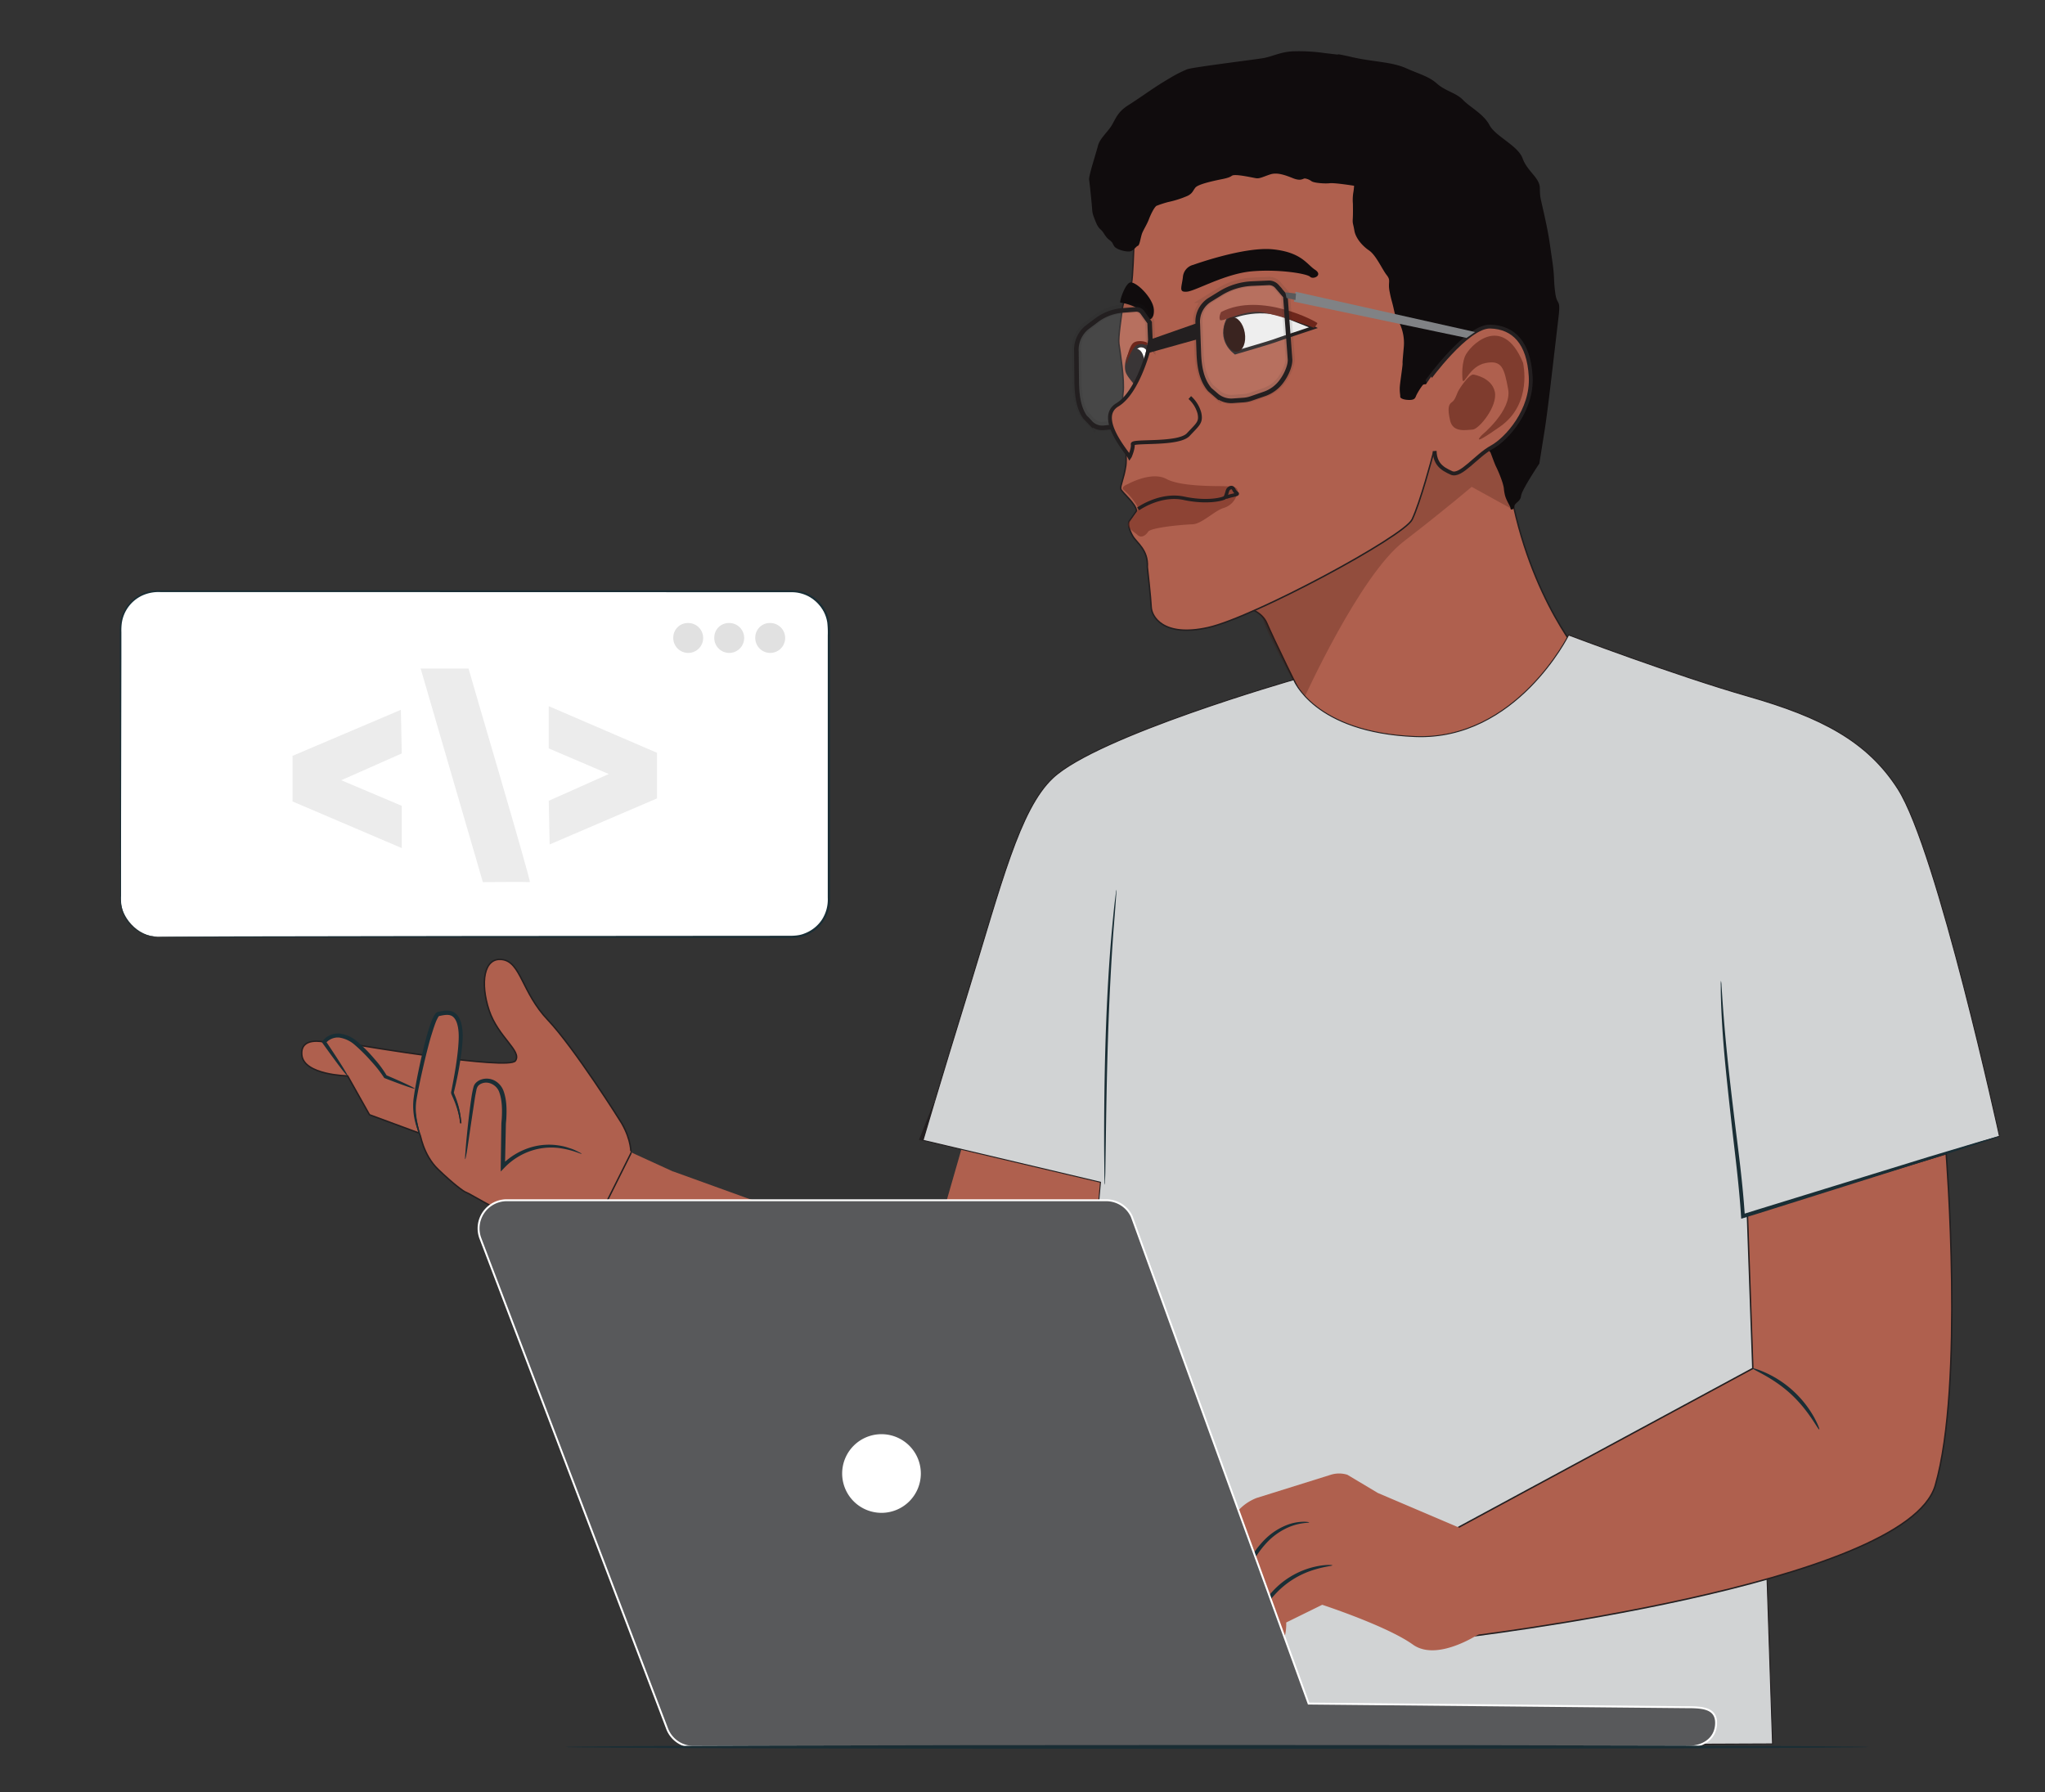 <svg id="Layer_1" data-name="Layer 1" xmlns="http://www.w3.org/2000/svg" viewBox="0 0 1062.64 931.4"><rect x="0" y="0" width="1062.64" height="931.4" fill="#333333" stroke="none"/><path d="M823.71,343.61s-28.88-31.67-39.19-90.53-60.07-80.43-96.82-41.75-40.13,104.41-40.13,104.41,8,1.65,10.74,8.18,16.72,35.61,25.5,52.39,44.19,69.27,46.61,79.22S906,491.1,823.71,343.61Z" fill="#af604e" stroke="#231f20" stroke-miterlimit="10" stroke-width="0.75"/><path d="M641.94,310.78s13.58,6.36,14.8,12.24,20.56,40.6,20.56,40.6,29-64.41,52.11-82.24S764.71,253,764.71,253l20.19,11.13s9.05-3.9,5.68-20.05-22.6-31.29-31.44-33.27-42.34-5.43-55.13,6-28.9,34.82-36.87,45.82S641.94,310.78,641.94,310.78Z" fill="#38110a" opacity="0.24"/><path d="M589.14,128.85s-.52,15.69-1.18,18.24-4.29,9.17-4.77,13.29-2.24,15-1.78,18.29,3.11,19.34,2.14,25.56S586,235.37,585,242.06s-3,10.39-2.61,12.05,8.11,7.75,8.15,11.46c0,0-2.87,4.14-3.71,5.23s-.31,4.2,1.77,7.79,8.13,7.1,7.6,16.17c0,0,1.82,16.09,2,20.76s6,15.86,29.56,10.62,101.74-47.31,106-56.13,10.68-33.13,10.68-33.13S800,157.07,783.8,114.72s-70.22-76.25-101.51-72S584,53.05,589.14,128.85Z" fill="#af604e" stroke="#231f20" stroke-miterlimit="10" stroke-width="0.75"/><path d="M600.88,107c-1.18.94-2.81,4.15-3.85,6.89s-2.78,5.41-3.53,7.29-1.28,6.29-2.2,6.55-2.27,2.59-4.1,2.92-7.07-.83-8.27-2.76-.52-1.67-2.66-3.35-2.61-3.71-4.23-5.15-2.18-2.77-3.42-6-.91-3-1.39-8-1-10-1.29-12,3.56-13.55,4.56-17.55,5.35-7.44,7.37-11,3.12-6.8,8.35-10.12,9.52-6.41,13.21-8.85,5.42-3.48,8.69-5.42A65.82,65.82,0,0,1,616.88,36c2.44-1,34.12-4.91,39.23-5.74s9.47-3.43,16.18-3.6a94.38,94.38,0,0,1,16.12.93l7.07.83s-2.75-1,7.48,1.35,20.25,2.36,27.51,5.6,11.92,4.26,16.24,8.11,9.95,4.74,13.57,8.51S770.9,59.19,774,65.05s14.76,10.56,17.2,17.29,8.86,10,8.95,15.37.21,4.32,2.54,15,2.44,12.82,3.84,22.29.65,9.75,1.59,17,2.89,2.84,1.78,12.38l-3.1,26.5c-1.11,9.54-2.89,24.73-4.23,33.16l-2.69,16.88s-9.11,13.61-9.49,16.79-3.25,3.38-3.49,5.38-2.09,2.09-2,1.08-2.29-3.91-3-7.33-.09-2.28-1.1-5.86a63.78,63.78,0,0,0-3.62-8.9c-.94-2.14-2.37-6.24-2.66-6.87s-27.42-35-30-35.14-4.56-.78-5.26.1a33.52,33.52,0,0,0-3.22,5.11c-.65,1.48-.78,2.54-3.53,2.57s-5-.71-4.92-1.77-.52-2.68-.08-6.45,1.38-9.81,1.31-10.71.09-2.32.63-8.52a23.86,23.86,0,0,0-2.14-12.25c-.72-1.51-1.78-1.64-2.95-7s-1.27-4.44-2.28-9.57.84-5.64-1.5-8.59-5.54-10.38-9.19-12.84-7-6.54-7.62-10.32-1-3.46-.83-6.18.08-5.84.07-7.75a24.73,24.73,0,0,1,.17-5.59,29.88,29.88,0,0,0,.44-3.77S693.55,94.92,691,95.22s-8-.1-9.43-1a7.71,7.71,0,0,0-3.53-1.48c-1,0-2,1.56-6.19-.13s-8.23-3.11-11.71-2-5.53,2.34-7.51,2S645,91,642,91s-.63.82-6.86,2.07-12.69,2.81-14,4.45-1.41,2.88-3.9,4.2A52.52,52.52,0,0,1,607,105,55.25,55.25,0,0,0,600.88,107Z" fill="#100c0d"/><path d="M741.88,197.67s20.38-28.3,32.51-27.95,20,8.42,21,25.9S783,228.19,775.11,232.47,759,248,754.22,245.78s-10.87-5-8-17.76S741.88,197.67,741.88,197.67Z" fill="#af604e" stroke="#231f20" stroke-miterlimit="10" stroke-width="2"/><path d="M760,197.58s-.85-7,1.2-12.28,19.3-23.17,30.19,3.17c0,0,5.17,21.14-11.75,33.12s-9.6,4.49-9.6,4.49,15.67-12.79,13.64-23.77-3.22-15.32-11.74-13.64S760.94,200.28,760,197.58Z" fill="#63291b" opacity="0.63"/><path d="M765.74,194.67s9.33,1.45,11,8.89-8.19,19.54-11.52,19.69S755,225,753.52,218.55s-.75-8.39.88-9.51,2.16-3.15,3.05-5.19S763.54,194.17,765.74,194.67Z" fill="#63291b" opacity="0.63"/><path d="M620.07,137.63a7.08,7.08,0,0,0-5.4,6.36c-.64,5.47-2.36,8,2.16,7.59s19.71-9.34,33.64-10.57,28.69,1.2,30.29,2.82,6.9-.8,2.57-3.64-7-9.05-21.85-10.61S620.07,137.63,620.07,137.63Z" fill="#100c0d"/><path d="M582.12,157.27s12,1.4,13.63,8.93c0,0,4.18,1,3.84-5.28s-10-15.49-12.68-14S581.65,156.68,582.12,157.27Z" fill="#100c0d"/><path d="M586.13,251.56s12.21-6.87,20.06-2.61,28.36,3.55,29.89,3.73,7.21-.47,7,2.61a10.2,10.2,0,0,1-7.22,8.7c-4.7,1.36-11.36,8.34-16.27,8.49s-21.56,1.65-23,3.87-3.74,3.38-5.56,1.62-6.92-4.15-3.78-7.49,4.76-6,3.33-8.08a34.34,34.34,0,0,0-6.73-7.83C582.08,253.06,586.13,251.56,586.13,251.56Z" fill="#6d291d" opacity="0.51"/><path d="M591.43,264.47s11.4-8.15,23.74-5.52,20.49.37,21.29-.37,1.2-3.64,1.72-4.25,2.1-1.9,3,.17,3.3,2,.22,2.76a39.12,39.12,0,0,0-4.37,1.19" fill="none" stroke="#231f20" stroke-miterlimit="10" stroke-width="1.79"/><path d="M586,192.76c-1.12-4.14,1.81-11.87,5.85-13.29a4.55,4.55,0,0,1,3.3.44c2.47,1.57,5.3,6.4,5,9.31s-4.52,12.09-5.73,12.64-2.83,2.85-2.81-.4C591.59,199.9,586.76,195.57,586,192.76Z" fill="#fff" stroke="#231f20" stroke-miterlimit="10" stroke-width="2.39"/><ellipse cx="590.39" cy="189.85" rx="7.37" ry="3.22" transform="translate(393.96 778.08) rotate(-89.36)" fill="#231f20" stroke="#231f20" stroke-miterlimit="10" stroke-width="2.39"/><path d="M638.5,165.32s14.82-6.8,29.37-1.07,14.88,5.95,14.88,5.95-19.74,6.55-20.88,7.05-19.92,6-19.92,6S632.42,177,638.5,165.32Z" fill="#ececec" stroke="#231f20" stroke-miterlimit="10" stroke-width="1.79"/><path d="M634.54,162.14s-1.34,2.35-.65,4.05,12.63-5.42,21.85-3.9,26.41,7.66,26.74,8,2-1.82,2.06-2.35S655.32,151.41,634.54,162.14Z" fill="#6d261b"/><ellipse cx="641.46" cy="173.82" rx="5.43" ry="9.06" transform="translate(-20.21 111.59) rotate(-9.79)" fill="#250c08"/><path d="M659.18,146.29l-8.47.38a34.19,34.19,0,0,0-16.4,5l-5.5,3.38a13.38,13.38,0,0,0-6.33,12.51l.54,15.24c.24,6.74,1.29,13.75,5.64,18.9l3.46,3a11.8,11.8,0,0,0,8.58,2.87l5.65-.4a14.54,14.54,0,0,0,3.74-.76l7-2.41a18.57,18.57,0,0,0,9.42-7.27l.4-.61c1.72-2.58,3.64-6.86,3.52-9.95L668,153.34l-4.41-5.14A5.46,5.46,0,0,0,659.18,146.29Z" fill="#fff" stroke="#231f20" stroke-miterlimit="10" stroke-width="4.78" opacity="0.1"/><path d="M659.09,147l-8.46.38a34.14,34.14,0,0,0-16.4,5l-5.5,3.38a13.38,13.38,0,0,0-6.33,12.52l.54,15.24c.24,6.74,1.29,13.75,5.64,18.9l3.46,3a11.82,11.82,0,0,0,8.58,2.86l5.65-.39a15,15,0,0,0,3.74-.76l7-2.41a18.52,18.52,0,0,0,9.41-7.28l.41-.6c1.71-2.58,3.64-6.86,3.51-10l-2.42-32.87-4.41-5.15A5.52,5.52,0,0,0,659.09,147Z" fill="none" stroke="#231f20" stroke-miterlimit="10" stroke-width="2.39"/><path d="M590.23,160.08l-7,.54a26.25,26.25,0,0,0-13.7,5.35l-4.63,3.49a15,15,0,0,0-5.49,12.61l.14,15.19c.06,6.72.79,13.69,4.3,18.75l2.8,2.92a8.46,8.46,0,0,0,7.06,2.69l4.69-.51a10.53,10.53,0,0,0,3.12-.83l5.84-2.54a17.25,17.25,0,0,0,7.94-7.45l.35-.62c1.47-2.6,3.15-6.91,3.11-10l-1.35-32.75-3.55-5A4,4,0,0,0,590.23,160.08Z" fill="#fff" stroke="#231f20" stroke-miterlimit="10" stroke-width="4.78" opacity="0.1"/><path d="M590.15,160.79l-7,.54a26.09,26.09,0,0,0-13.69,5.35l-4.63,3.49a15,15,0,0,0-5.5,12.61l.15,15.19c.06,6.72.79,13.69,4.29,18.74l2.81,2.93a8.46,8.46,0,0,0,7.06,2.69l4.69-.51a10.87,10.87,0,0,0,3.12-.84l5.83-2.54a17.25,17.25,0,0,0,8-7.44l.35-.62c1.47-2.61,3.15-6.91,3.11-10l-1.35-32.74-3.56-5A4,4,0,0,0,590.15,160.79Z" fill="none" stroke="#231f20" stroke-miterlimit="10" stroke-width="2.39"/><path d="M618.25,206.61a16.75,16.75,0,0,1,5,8.1c1,4.78-.66,5.65-5.78,11.14s-29.26,2.94-28.88,5-1.45,6.28-1.45,6.28l-.22.33c-1.32-2.48-17.3-20.46-6.32-27.06s16.59-30.11,16.59-30.11" fill="#af604e" stroke="#231f20" stroke-miterlimit="10" stroke-width="2"/><path d="M595.29,179.34a4.92,4.92,0,0,0-4.79.16c-2.21,1.53-4.42,7.18-4.42,7.18l-.52,2.38s-.54-.48-.18-2.05,1.46-6.87,3.4-8.67,6.8-.94,7.36-.1S595.29,179.34,595.29,179.34Z" fill="#6d261b"/><polygon points="673.2 151.62 766.48 172.55 762.06 175.62 672.36 156.78 673.2 151.62" fill="#808285"/><polygon points="673.44 152.59 667.88 151.9 668.5 154.88 673.16 155.91 673.44 152.59" fill="#58595b"/><polygon points="598.74 178.63 620.63 170.94 620.73 174.25 598.37 180.49 598.74 178.63" fill="#231f20" stroke="#231f20" stroke-miterlimit="10" stroke-width="4.78"/><polygon points="742.27 234.66 746.97 234.25 750.3 208.86 743.72 195.68 739.7 201.53 739.78 221.24 742.27 234.66" fill="#af604e"/><polygon points="323.44 596.81 349.66 608.8 323.13 662.89 302.21 639.18 323.44 596.81" fill="#af604e"/><path d="M323.07,583.78c-.56-1-24.71-39.32-38.37-53.7s-14-30.09-23.72-31.4-11.5,12.35-6.83,26.37,17.26,21.2,13.66,26.24-81.39-8.1-81.39-8.1-10.06-10.28-18-1.66c0,0-12.54-3-11.58,6.76,1,10.43,23.8,10.86,23.8,10.86L192,579.33,218.21,589s1.6,11.15,9.43,18.69,13.57,11.83,14.65,12,24.44,14.58,36.3,17.46,27.68,5.39,27.68,5.39l21.56-43.13S328.29,592.86,323.07,583.78Z" fill="#af604e" stroke="#231f20" stroke-miterlimit="10" stroke-width="0.75"/><path d="M218.5,590.49s-3.89-9.73-2.95-18,8.71-44.75,12.24-45.45,9.66-2.83,11.31,7.06-4,33.28-4,33.83,3.67,7.15,4.31,15.86" fill="#af604e" stroke="#231f20" stroke-miterlimit="10" stroke-width="0.75"/><path d="M239.4,583.82c-.19,0-.36-1.84-1.17-5.06a51.94,51.94,0,0,0-1.82-5.75c-.43-1.1-.91-2.26-1.47-3.48l-.42-1a2.26,2.26,0,0,1,0-1.43c.14-.71.28-1.42.42-2.16,1.11-5.87,2.44-12.88,3.15-20.69.3-3.89.59-8.06-.49-12-.55-1.91-1.53-3.72-3.15-4.42s-3.75-.34-6,.17c-.41-.19-.92.88-1.39,1.8s-.85,2-1.21,3c-.73,2.06-1.36,4.15-2,6.2-1.18,4.12-2.19,8.15-3.12,12-1.81,7.68-3.34,14.67-4.31,20.52s.23,10.6.87,13.82,1.32,5,1.17,5.07-1-1.62-2-4.84a34.51,34.51,0,0,1-1.6-14.27c.8-6,2.16-13,3.88-20.76.87-3.88,1.84-7.94,3-12.12.59-2.09,1.22-4.21,2-6.35a34.19,34.19,0,0,1,1.28-3.22,10.15,10.15,0,0,1,.92-1.65,3.72,3.72,0,0,1,.77-.88,2.81,2.81,0,0,1,.85-.42l.4-.09c2.16-.46,4.78-1.12,7.33,0s3.74,3.7,4.35,5.84c1.19,4.48.79,8.79.44,12.75a177.75,177.75,0,0,1-3.65,20.83c-.17.72-.34,1.43-.5,2.13-.07.48-.17.42-.07.62l.36.93c.51,1.25,1,2.47,1.34,3.61a42.73,42.73,0,0,1,1.5,6C239.64,581.93,239.52,583.81,239.4,583.82Z" fill="#1a2e35"/><path d="M302.21,599.6c-.15.39-4.27-2-11.95-3a32.9,32.9,0,0,0-13.57,1.24,34.48,34.48,0,0,0-14.63,9.07l-1.86,1.93,0-2.63c.1-6.95.21-14.51.33-22.41v-.11c.07-.77.14-1.6.21-2.43.25-4.67.16-9.41-1.22-13.38-1.22-3.93-5.57-6.17-9-4.88a4.93,4.93,0,0,0-2.1,1.37,5.06,5.06,0,0,0-.9,2.33c-.42,1.86-.73,3.75-1,5.56L245,582.35c-.86,5.87-1.59,10.79-2.16,14.71-.55,3.47-.95,5.4-1.12,5.36s0-1.95.26-5.46.76-8.56,1.46-14.81c.36-3.12.77-6.54,1.29-10.21.27-1.84.54-3.73,1-5.71.09-.49.25-1,.38-1.53a5.06,5.06,0,0,1,.88-1.65,7,7,0,0,1,3-2,8.84,8.84,0,0,1,7,.52,10,10,0,0,1,4.71,5.52c1.61,4.59,1.64,9.43,1.4,14.29-.08.87-.15,1.74-.22,2.55v-.11c-.17,7.9-.33,15.46-.48,22.41l-1.82-.7a35.61,35.61,0,0,1,15.7-9.39,32.9,32.9,0,0,1,14.25-.82,28,28,0,0,1,5.18,1.28A20.53,20.53,0,0,1,299.3,598C301.25,598.94,302.26,599.49,302.21,599.6Z" fill="#1a2e35"/><path d="M215.4,565.71c-.14.34-6.2-1.79-15.48-5.38l-.26-.1-.19-.31a63.62,63.62,0,0,0-6.57-8.36,86,86,0,0,0-8.77-8.71,15.55,15.55,0,0,0-8.06-3.65,8.34,8.34,0,0,0-6.82,2.91V541c3.57,5.31,6.51,9.79,8.51,13s3.08,5.07,2.9,5.2-1.57-1.55-3.86-4.54-5.45-7.32-9.17-12.51l-.41-.58.42-.56a10.2,10.2,0,0,1,8.53-3.91,17.2,17.2,0,0,1,9.32,4.05,77.41,77.41,0,0,1,9,9.07,56.35,56.35,0,0,1,6.57,8.92l-.46-.42C209.73,562.63,215.54,565.36,215.4,565.71Z" fill="#1a2e35"/><path d="M541.47,535.45l-6.54,1L516,540.19,482.46,656.75l-132.8-48-43.39,33.78s207.16,138,237.64,114.24S598.4,605.28,598.4,605.28C598.74,606.11,541.47,535.45,541.47,535.45Z" fill="#af604e"/><path d="M503.22,514.74c17-55.12,26.56-94.06,43.77-110.35,23.19-21.95,125.23-51.15,125.23-51.15s10.51,27.45,63.12,29.55S815.11,330,815.11,330s55.37,21,93.55,31.92c37.62,10.8,61.67,23.21,77.56,48.09,20.55,32.15,52.77,180.52,52.77,180.52L908,631l7.9,120.22,5.17,155.08L547.51,907.8c0-27.25,24.33-293.39,24.33-293.39l-92.19-21.8S488.12,563.59,503.22,514.74Z" fill="#d1d3d4" stroke="#231f20" stroke-miterlimit="10" stroke-width="0.5"/><path d="M580.13,462.39a7.78,7.78,0,0,0-.27,1.54c-.15,1.14-.33,2.61-.56,4.44-.48,3.85-1,9.45-1.65,16.37-1.23,13.84-2.44,33-3.12,54.21s-.81,40.4-.79,54.29c0,6.83.1,12.42.13,16.45,0,1.84.08,3.32.1,4.47a6.52,6.52,0,0,0,.13,1.56,7.85,7.85,0,0,0,.12-1.56c0-1.15.08-2.63.13-4.47.06-4,.15-9.61.26-16.45.2-13.88.47-33.07,1.15-54.25s1.75-40.33,2.75-54.18c.53-6.81,1-12.38,1.26-16.4.14-1.83.25-3.31.33-4.46A6.84,6.84,0,0,0,580.13,462.39Z" fill="#1a2e35"/><path d="M747.18,799.53l163.64-88.37L908,631l103.3-31.4s9.49,120.19-5.67,172.36-247.51,79.15-247.51,79.15Z" fill="#af604e" stroke="#231f20" stroke-miterlimit="10" stroke-width="0.75"/><path d="M716,775.91l-15.89-9.49a14.44,14.44,0,0,0-8.56,0L653,778.48a25.31,25.31,0,0,0-15,15.93l-7.43,28s-4.92,19.14-2.59,22.81c3.52,5.53,9.56,2.52,9.56,2.52S641,855,644,855.85c5,1.4,9.63-2,9.63-2a8.34,8.34,0,0,0,9,2.5,9.64,9.64,0,0,0,1.91-.94c4.23-2.69,3.82-12.21,3.82-12.21L687.06,834s33.62,11,47.08,20.66,37-7.16,37-7.16L767.84,798Z" fill="#af604e"/><path d="M945.35,742.89c-.62.37-5.19-9.61-14.85-18.49s-20-12.59-19.68-13.24c.09-.23,2.73.46,6.73,2.27a54.81,54.81,0,0,1,25,22.94C944.67,740.21,945.57,742.78,945.35,742.89Z" fill="#1a2e35"/><path d="M1039,590.51a12.8,12.8,0,0,1-2.49,1l-7.24,2.46-26.76,8.67L914,630.53,906,633l-1.21.38-.09-1.28c-1.1-17.08-3.27-33.22-4.89-47.86s-3.07-27.8-4-38.84-1.36-20-1.55-26.12c-.1-3.08-.1-5.47-.1-7.09a11.54,11.54,0,0,1,.1-2.47,12.15,12.15,0,0,1,.29,2.46c.12,1.81.27,4.15.46,7.06.43,6.14,1.08,15,2.17,26s2.6,24.12,4.39,38.75,4,30.76,5.1,48l-1.3-.9,8-2.49,88.66-27.33,26.94-8.07,7.36-2.1A14.65,14.65,0,0,1,1039,590.51Z" fill="#1a2e35"/><path d="M692.36,813.49c0,.34-3.61.52-9.13,2.19a45.44,45.44,0,0,0-30.59,30.19c-1.74,5.49-2,9.13-2.31,9.1s-.5-3.71.95-9.49a42.94,42.94,0,0,1,31.57-31.17C688.66,812.94,692.37,813.28,692.36,813.49Z" fill="#1a2e35"/><path d="M680.28,791.19c0,.39-4.5-.15-10.88,2.59a34.32,34.32,0,0,0-9.95,6.71,46.85,46.85,0,0,0-8.74,11.9c-4.93,9.4-7.35,18.89-9.67,25.54s-4,10.7-4.3,10.6,1.09-4.23,2.94-11,4.17-16.35,9.25-26.06a45.78,45.78,0,0,1,9.25-12.31,33.43,33.43,0,0,1,10.69-6.68,25,25,0,0,1,8.33-1.64C679.2,790.81,680.29,791.08,680.28,791.19Z" fill="#1a2e35"/><path d="M346.64,898.36l-97-254.74a14.65,14.65,0,0,1,13.69-19.86H574.81a14.65,14.65,0,0,1,13.27,8.44L680,885.34l195.59,1.89c8.09,0,16.14,0,16.14,8.11h0c0,8.08-6.56,12.46-14.65,12.46H360.33A14.64,14.64,0,0,1,346.64,898.36Z" fill="#58595b" stroke="#fff" stroke-miterlimit="10"/><path d="M478.49,765.78a20.44,20.44,0,1,1-20.43-20.44A20.44,20.44,0,0,1,478.49,765.78Z" fill="#fff"/><path d="M971.12,907.89c0,.56-151.65,1-338.67,1s-338.71-.45-338.71-1,151.62-1,338.71-1S971.12,907.34,971.12,907.89Z" fill="#1a2e35"/><rect x="62.68" y="307.24" width="368.06" height="179.57" rx="19.23" fill="#fff"/><path d="M81.91,486.81c0-.05-.93,0-2.72-.27a18.83,18.83,0,0,1-7.44-2.79,19,19,0,0,1-7.86-10,22.33,22.33,0,0,1-1-8.18q0-4.47,0-9.51c0-26.9.1-65.78.18-113.82q0-4.5,0-9.12c0-1.53,0-3.08,0-4.63a29.45,29.45,0,0,1,.21-4.62,18.75,18.75,0,0,1,10.8-14.45,20.33,20.33,0,0,1,9.5-1.7h30.95l90.21,0,206.71.05a18.85,18.85,0,0,1,12.2,4.54,18.42,18.42,0,0,1,6.24,11.32,47.52,47.52,0,0,1,.24,6.68v20.2q0,26.79,0,52.74t0,50.91q0,6.24,0,12.41A19.34,19.34,0,0,1,427.06,478a18.73,18.73,0,0,1-9.11,7.16c-3.66,1.51-7.68,1.11-11.66,1.17l-168.83.12-113.81.19-30.95.11-8,.06c-1.81,0-2.74.05-2.74.05s.93,0,2.74.06l8,.06,31,.11,113.81.18,168.83.13c2,0,4,0,6,0a18.68,18.68,0,0,0,6-1.18,20,20,0,0,0,9.65-7.58,20.34,20.34,0,0,0,3.32-11.93q0-6.18,0-12.41,0-25,0-50.91t0-52.74v-20.2a49.51,49.51,0,0,0-.24-6.85,19.63,19.63,0,0,0-6.64-12,20,20,0,0,0-12.95-4.82l-206.71,0-90.21.05-20.83,0H83.62a21.39,21.39,0,0,0-9.87,1.79,19.66,19.66,0,0,0-11.28,15.15,31.63,31.63,0,0,0-.21,4.74v4.63q0,4.62,0,9.12c.08,48,.14,86.92.19,113.82q0,5,0,9.51a22.59,22.59,0,0,0,1.08,8.29A19.27,19.27,0,0,0,71.62,484a18.69,18.69,0,0,0,7.55,2.71,14.07,14.07,0,0,0,2,.15Z" fill="#1a2e35"/><polygon points="341.42 391.23 341.42 414.92 285.62 438.85 285.15 416.17 316.32 402.26 285.15 388.95 285.15 366.99 341.42 391.23" fill="#ececec"/><polygon points="152.01 416.51 152.01 392.82 208.3 368.89 208.77 391.56 177.32 405.48 208.77 418.78 208.77 440.75 152.01 416.51" fill="#ececec"/><path d="M243.47,347.43c0,.59,32.77,111.17,31.85,111s-24.41,0-24.41,0l-32.33-111Z" fill="#ececec"/><path d="M392.47,331.06a7.77,7.77,0,1,0,7.75-7.28A7.53,7.53,0,0,0,392.47,331.06Z" fill="#e1e1e1"/><path d="M371.17,331.06a7.77,7.77,0,1,0,7.75-7.28A7.53,7.53,0,0,0,371.17,331.06Z" fill="#e1e1e1"/><path d="M349.86,331.06a7.77,7.77,0,1,0,7.76-7.28A7.54,7.54,0,0,0,349.86,331.06Z" fill="#e1e1e1"/></svg>